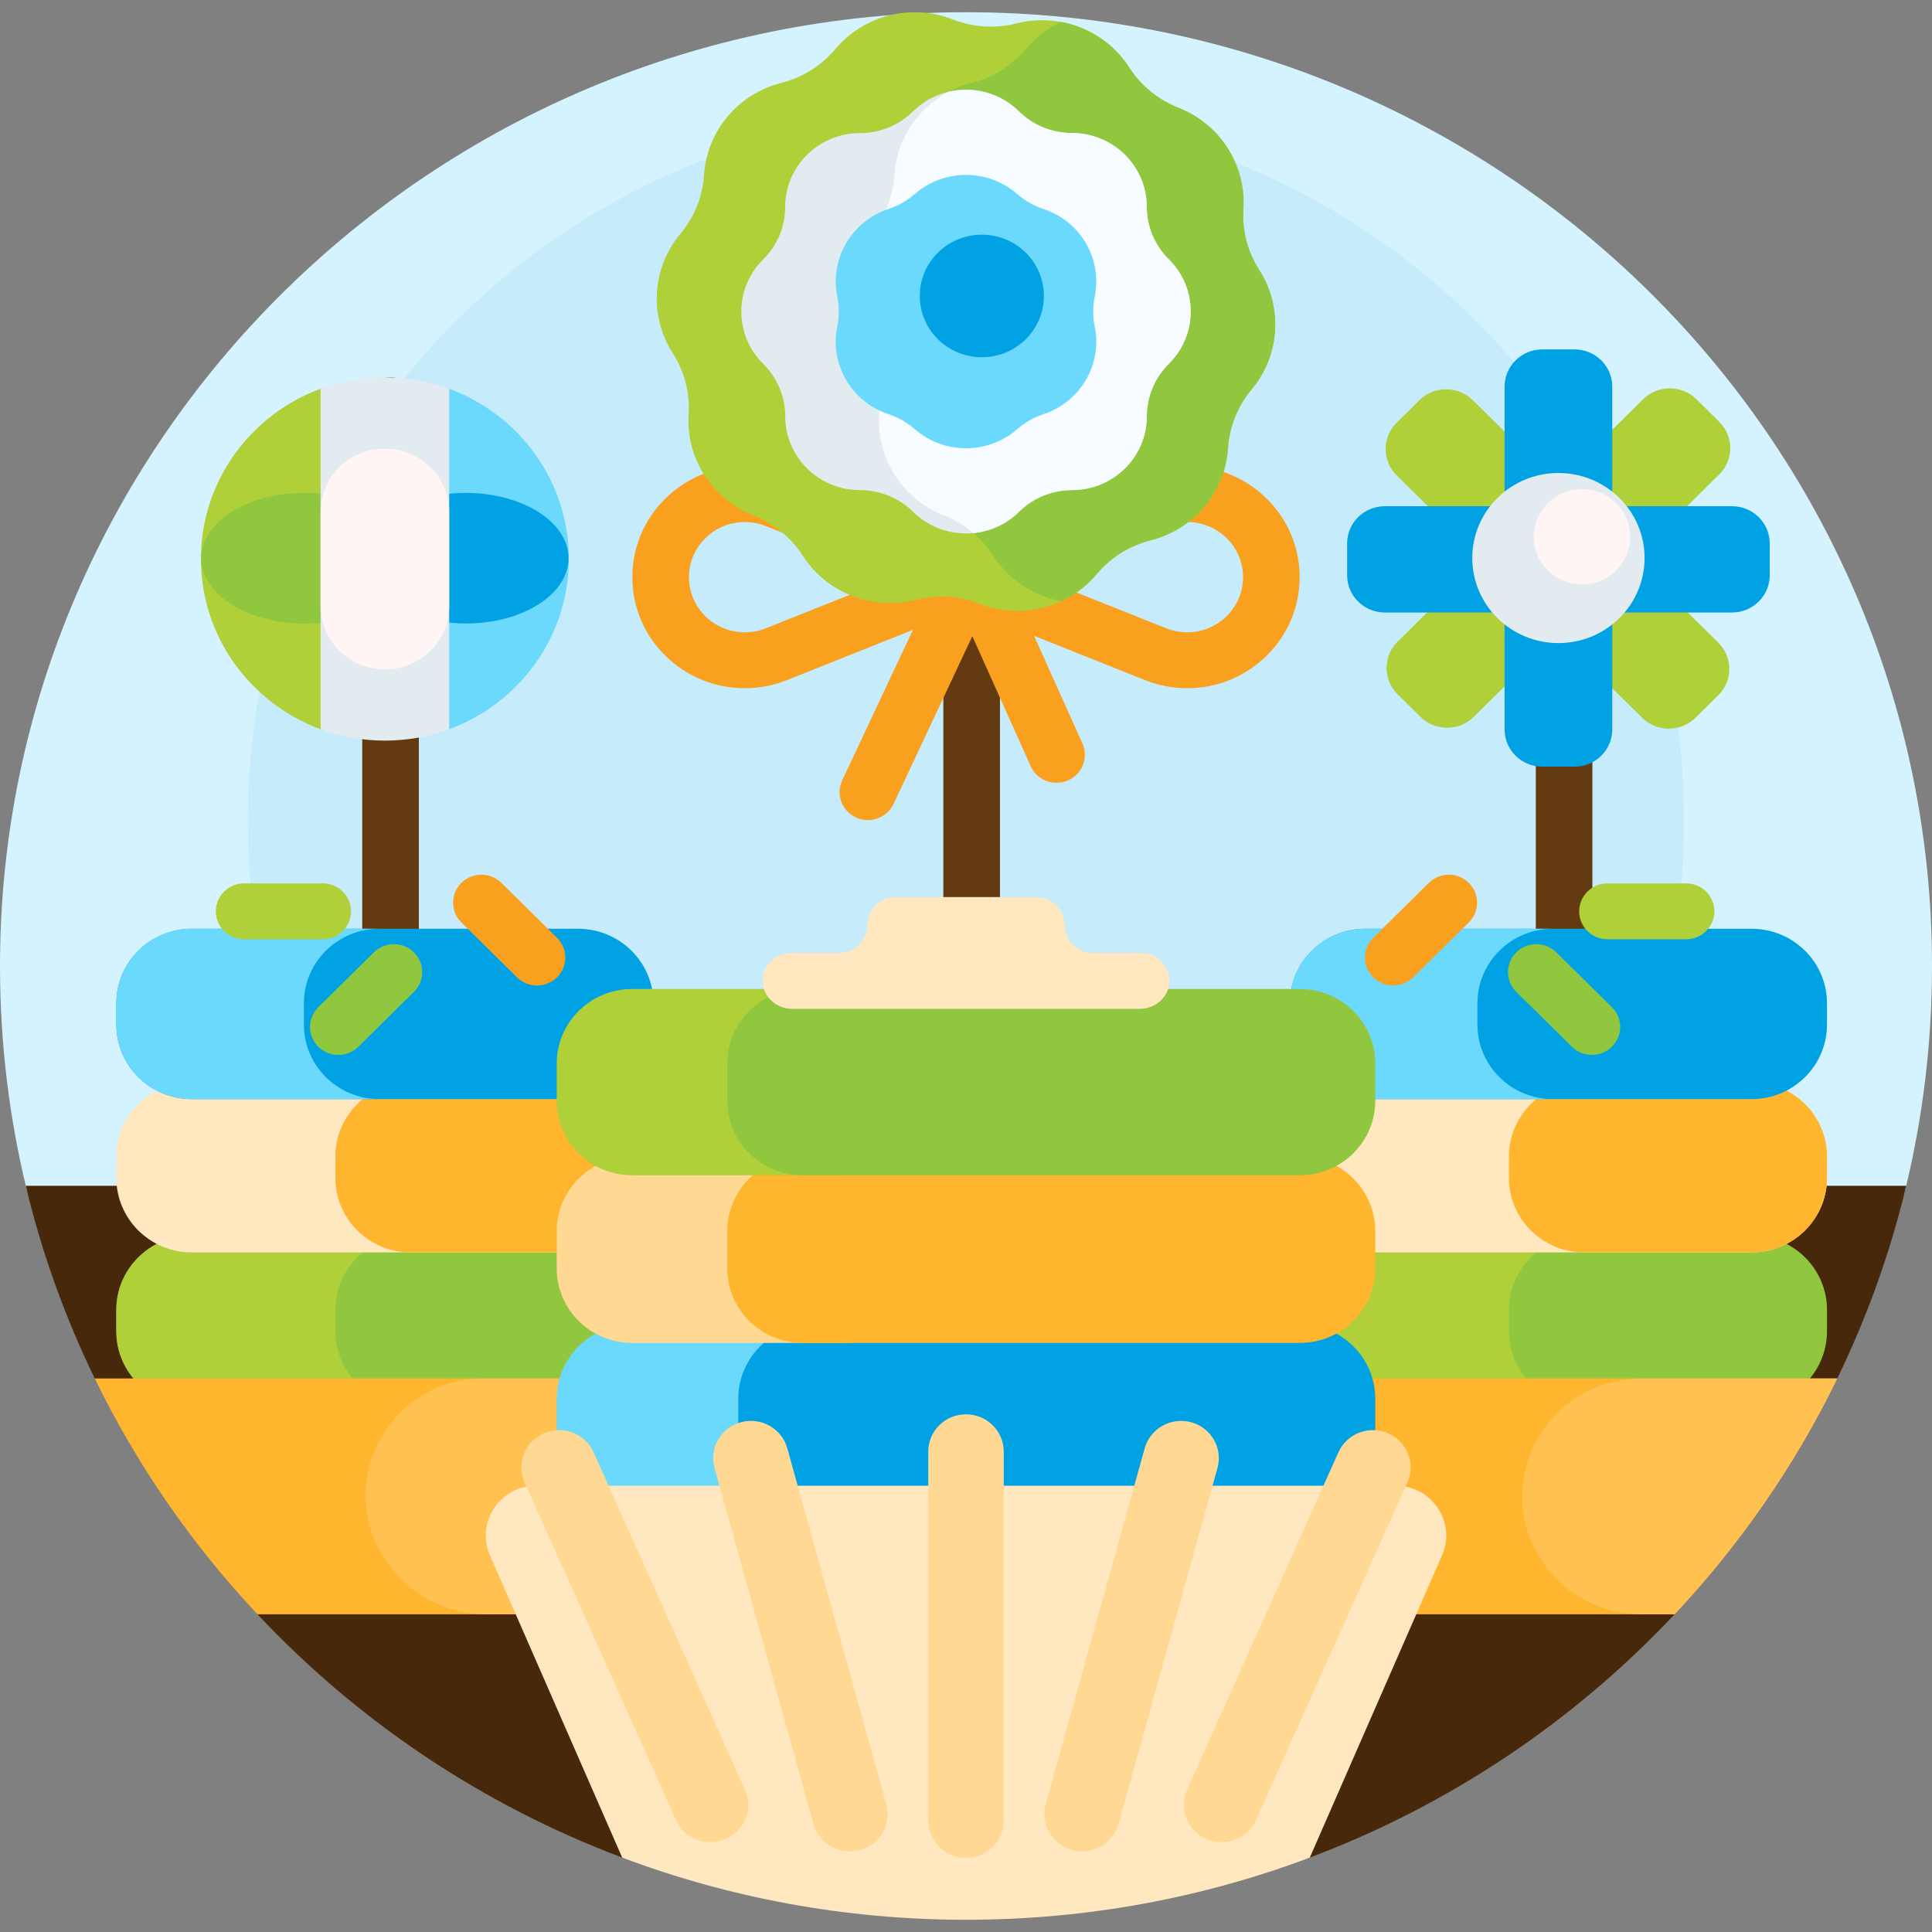 <svg xmlns="http://www.w3.org/2000/svg" width="79" height="79" viewBox="0 0 79 79" fill="none"><rect x="0" y="0" width="79" height="79" fill="#808080" stroke="none"/><g clip-path="url(#clip0_6_575)"><path d="M1.078 48.586C0.378 45.693 0.006 42.674 -5.88152e-05 39.571C-0.039 18.058 17.711 0.5 39.5 0.5C61.315 0.5 79 17.961 79 39.5C79 42.629 78.627 45.671 77.922 48.587C77.809 49.055 77.385 49.386 76.898 49.386H2.102C1.614 49.386 1.191 49.054 1.078 48.586Z" fill="#D5F3FF"></path><path d="M68.866 33.533C68.866 49.546 55.718 62.527 39.5 62.527C23.282 62.527 10.134 49.546 10.134 33.533C10.134 17.52 23.282 4.539 39.5 4.539C55.718 4.539 68.866 17.52 68.866 33.533Z" fill="#C6EBFA"></path><path d="M1.054 48.488H77.946C77.289 51.238 76.337 53.876 75.125 56.367C74.863 56.905 72.844 57.134 72.558 57.658C71.182 60.182 69.532 62.54 67.647 64.692C67.347 65.035 68.786 65.675 68.473 66.008C64.379 70.368 59.288 73.802 53.558 75.957C52.819 76.236 51.309 74.847 51.309 74.847H27.691C27.691 74.847 26.181 76.236 25.442 75.957C19.712 73.802 14.621 70.368 10.527 66.008C10.123 65.578 11.162 65.065 10.778 64.617C8.971 62.511 7.386 60.213 6.06 57.758C5.799 57.276 4.116 56.861 3.875 56.367C2.663 53.876 1.711 51.238 1.054 48.488Z" fill="#47280A"></path><path d="M15.97 15.43C16.609 15.43 17.127 15.941 17.127 16.572V54.963C17.127 55.594 16.609 56.105 15.97 56.105C15.331 56.105 14.812 55.594 14.812 54.963V16.572C14.812 15.941 15.331 15.43 15.97 15.43ZM62.799 16.572V54.963C62.799 55.594 63.317 56.105 63.956 56.105C64.595 56.105 65.113 55.594 65.113 54.963V16.572C65.113 15.941 64.595 15.43 63.956 15.43C63.317 15.43 62.799 15.941 62.799 16.572ZM38.574 12.002V63.342C38.574 63.973 39.092 64.484 39.731 64.484C40.37 64.484 40.889 63.973 40.889 63.342V12.002C40.889 11.371 40.37 10.859 39.731 10.859C39.092 10.859 38.574 11.371 38.574 12.002Z" fill="#643A11"></path><path d="M70.261 26.275C70.864 26.87 70.864 27.835 70.261 28.43L69.33 29.349C68.727 29.944 67.75 29.944 67.148 29.349L63.686 25.931L60.263 29.311C59.66 29.905 58.683 29.905 58.08 29.311L57.149 28.391C56.547 27.796 56.547 26.831 57.149 26.237L60.572 22.857L57.11 19.438C56.508 18.843 56.508 17.879 57.11 17.284L58.041 16.364C58.644 15.77 59.621 15.77 60.224 16.364L63.686 19.783L67.187 16.326C67.789 15.731 68.766 15.731 69.369 16.326L70.3 17.245C70.903 17.84 70.903 18.805 70.3 19.4L66.799 22.857L70.261 26.275Z" fill="#AFD038"></path><path d="M72.365 22.223V23.523C72.365 24.364 71.674 25.046 70.822 25.046H65.926V29.826C65.926 30.668 65.235 31.35 64.383 31.35H63.066C62.214 31.35 61.523 30.668 61.523 29.826V25.046H56.627C55.775 25.046 55.084 24.364 55.084 23.523V22.223C55.084 21.381 55.775 20.699 56.627 20.699H61.523V15.81C61.523 14.969 62.214 14.287 63.066 14.287H64.383C65.235 14.287 65.926 14.969 65.926 15.81V20.699H70.822C71.674 20.699 72.365 21.381 72.365 22.223Z" fill="#00A2E4"></path><path d="M67.247 22.818C67.247 24.739 65.67 26.296 63.725 26.296C61.779 26.296 60.202 24.739 60.202 22.818C60.202 20.898 61.779 19.341 63.725 19.341C65.67 19.341 67.247 20.898 67.247 22.818Z" fill="#E1EBF0"></path><path d="M66.659 21.948C66.659 23.024 65.776 23.896 64.686 23.896C63.597 23.896 62.714 23.024 62.714 21.948C62.714 20.872 63.597 20 64.686 20C65.776 20 66.659 20.872 66.659 21.948Z" fill="#FFF5F5"></path><path d="M51.796 20.39C50.488 19.099 48.536 18.707 46.821 19.391L39.974 22.123C39.941 22.117 39.908 22.113 39.875 22.111C39.867 22.11 39.858 22.109 39.849 22.109C39.844 22.109 39.84 22.108 39.836 22.108C39.831 22.108 39.827 22.108 39.822 22.108C39.814 22.107 39.805 22.107 39.797 22.107H39.795C39.668 22.105 39.538 22.125 39.412 22.167C39.412 22.168 39.411 22.168 39.411 22.168C39.403 22.17 39.396 22.173 39.388 22.176C39.386 22.177 39.383 22.177 39.381 22.178C39.375 22.18 39.369 22.183 39.363 22.185C39.359 22.186 39.355 22.188 39.352 22.189C39.347 22.191 39.342 22.193 39.337 22.195C39.332 22.197 39.327 22.2 39.322 22.202C39.319 22.203 39.317 22.204 39.314 22.205C39.313 22.205 39.313 22.206 39.312 22.206C39.305 22.209 39.298 22.212 39.291 22.215C39.289 22.216 39.288 22.217 39.286 22.218C39.283 22.219 39.279 22.221 39.276 22.222L32.178 19.391C30.464 18.707 28.511 19.099 27.204 20.39C26.335 21.247 25.857 22.388 25.857 23.601C25.857 24.813 26.335 25.953 27.204 26.811C28.084 27.68 29.257 28.142 30.453 28.142C31.033 28.142 31.619 28.033 32.178 27.81L37.33 25.755L34.438 31.909C34.169 32.481 34.421 33.161 35.001 33.426C35.159 33.499 35.324 33.533 35.487 33.533C35.924 33.533 36.342 33.288 36.538 32.871L39.759 26.015L42.145 31.329C42.336 31.756 42.76 32.009 43.203 32.009C43.36 32.009 43.519 31.978 43.672 31.911C44.256 31.655 44.52 30.98 44.261 30.403L42.284 26L46.821 27.81C47.381 28.033 47.966 28.142 48.546 28.142C49.742 28.142 50.915 27.68 51.795 26.811C52.664 25.953 53.142 24.813 53.142 23.6C53.143 22.388 52.664 21.247 51.796 20.39ZM31.311 25.692C30.46 26.031 29.49 25.837 28.841 25.195C28.409 24.769 28.172 24.203 28.172 23.601C28.172 22.998 28.409 22.432 28.841 22.006C29.278 21.574 29.861 21.345 30.454 21.345C30.743 21.345 31.033 21.398 31.311 21.51L36.553 23.601L31.311 25.692ZM50.159 25.195C49.51 25.837 48.54 26.032 47.689 25.692L42.447 23.601L47.689 21.51C48.54 21.17 49.51 21.364 50.16 22.006C50.591 22.432 50.828 22.998 50.828 23.601C50.828 24.203 50.591 24.769 50.159 25.195Z" fill="#F9A11E"></path><path d="M13.587 16.231V29.482C13.587 29.728 13.339 29.902 13.106 29.817C10.25 28.763 8.216 26.044 8.216 22.857C8.216 19.669 10.25 16.95 13.106 15.897C13.339 15.811 13.587 15.986 13.587 16.231Z" fill="#AFD038"></path><path d="M16.624 22.825C16.624 24.3 14.745 25.495 12.426 25.495C10.108 25.495 8.229 24.3 8.229 22.825C8.229 21.351 10.108 20.155 12.426 20.155C14.745 20.155 16.624 21.351 16.624 22.825Z" fill="#91C73F"></path><path d="M23.26 22.857C23.26 26.046 21.225 28.765 18.367 29.818C18.135 29.903 17.89 29.73 17.89 29.486V16.228C17.89 15.984 18.135 15.811 18.367 15.896C21.225 16.948 23.26 19.668 23.26 22.857Z" fill="#6AD9FB"></path><path d="M23.248 22.825C23.248 24.3 21.368 25.495 19.05 25.495C16.732 25.495 14.852 24.3 14.852 22.825C14.852 21.351 16.732 20.155 19.05 20.155C21.368 20.155 23.248 21.351 23.248 22.825Z" fill="#00A2E4"></path><path d="M18.368 15.896V29.817C17.549 30.119 16.663 30.284 15.738 30.284C14.813 30.284 13.927 30.119 13.108 29.817V15.896C13.927 15.595 14.813 15.43 15.738 15.43C16.663 15.43 17.549 15.595 18.368 15.896Z" fill="#E1EBF0"></path><path d="M18.368 20.938V24.775C18.368 26.198 17.207 27.365 15.766 27.368C15.757 27.368 15.748 27.368 15.738 27.368C15.729 27.368 15.72 27.368 15.71 27.368C14.269 27.365 13.108 26.198 13.108 24.775V20.938C13.108 19.515 14.269 18.349 15.71 18.346H15.738C15.738 18.346 15.757 18.346 15.766 18.346C17.207 18.349 18.368 19.515 18.368 20.938Z" fill="#FFF5F5"></path><path d="M47.048 22.094C46.185 22.312 45.414 22.795 44.845 23.473C43.679 24.863 41.738 25.354 40.039 24.688C39.21 24.364 38.299 24.307 37.435 24.525C35.664 24.973 33.802 24.244 32.824 22.719C32.346 21.976 31.643 21.401 30.814 21.076C29.115 20.411 28.043 18.74 28.158 16.939C28.215 16.061 27.988 15.187 27.511 14.444C26.532 12.919 26.659 10.945 27.825 9.555C28.394 8.877 28.73 8.039 28.787 7.161C28.903 5.359 30.18 3.836 31.952 3.388C32.815 3.17 33.586 2.687 34.155 2.009C35.321 0.619 37.262 0.128 38.961 0.794C39.79 1.118 40.701 1.175 41.564 0.957C43.336 0.509 45.198 1.238 46.176 2.763C46.654 3.506 47.357 4.081 48.185 4.406C49.885 5.071 50.957 6.742 50.842 8.543C50.785 9.422 51.012 10.295 51.489 11.038C52.468 12.563 52.341 14.537 51.175 15.927C50.606 16.605 50.27 17.443 50.213 18.321C50.097 20.123 48.82 21.646 47.048 22.094Z" fill="#AFD038"></path><path d="M51.489 11.038C52.468 12.563 52.341 14.537 51.175 15.927C50.606 16.605 50.27 17.443 50.213 18.321C50.097 20.123 48.82 21.646 47.048 22.094C46.185 22.312 45.414 22.795 44.845 23.473C44.441 23.955 43.943 24.329 43.395 24.584C42.27 24.375 41.251 23.717 40.61 22.719C40.133 21.976 39.43 21.401 38.601 21.076C36.901 20.411 35.829 18.741 35.945 16.939C36.001 16.06 35.775 15.187 35.298 14.444C34.319 12.919 34.446 10.945 35.612 9.555C36.181 8.877 36.517 8.039 36.574 7.161C36.689 5.359 37.967 3.836 39.738 3.388C40.602 3.17 41.373 2.687 41.941 2.009C42.346 1.527 42.843 1.153 43.392 0.898C44.516 1.107 45.536 1.765 46.177 2.763C46.654 3.506 47.357 4.081 48.186 4.406C49.885 5.071 50.958 6.742 50.842 8.543C50.785 9.422 51.012 10.295 51.489 11.038Z" fill="#91C73F"></path><path d="M43.833 20.04C43.021 20.04 42.242 20.359 41.668 20.926C40.472 22.107 38.533 22.108 37.337 20.927C36.762 20.36 35.983 20.042 35.171 20.042C33.479 20.043 32.108 18.689 32.107 17.019C32.107 16.217 31.784 15.448 31.21 14.881C30.014 13.701 30.013 11.786 31.209 10.605C31.783 10.038 32.105 9.268 32.105 8.466C32.105 6.796 33.476 5.442 35.167 5.442C35.979 5.442 36.758 5.123 37.333 4.556C38.528 3.374 40.467 3.374 41.664 4.554C42.238 5.121 43.017 5.44 43.83 5.44C45.521 5.439 46.893 6.793 46.893 8.463C46.893 9.265 47.216 10.034 47.791 10.601C48.987 11.781 48.987 13.696 47.792 14.877C47.218 15.444 46.895 16.213 46.895 17.016C46.895 18.686 45.525 20.04 43.833 20.04Z" fill="#E1EBF0"></path><path d="M47.79 10.601C48.987 11.781 48.987 13.696 47.791 14.877C47.217 15.444 46.895 16.214 46.895 17.016C46.895 18.686 45.525 20.04 43.833 20.04C43.021 20.04 42.242 20.359 41.668 20.926C41.147 21.441 40.485 21.731 39.805 21.798C39.45 21.494 39.043 21.25 38.601 21.076C36.901 20.411 35.829 18.741 35.945 16.939C36.001 16.061 35.775 15.187 35.297 14.444C34.319 12.919 34.446 10.945 35.612 9.555C36.18 8.877 36.517 8.039 36.573 7.161C36.667 5.698 37.527 4.419 38.795 3.75C39.793 3.519 40.885 3.787 41.663 4.555C42.238 5.122 43.017 5.44 43.829 5.44C45.52 5.439 46.892 6.793 46.892 8.463C46.893 9.265 47.216 10.034 47.79 10.601Z" fill="#F6FCFF"></path><path d="M41.591 7.932C41.907 8.206 42.275 8.416 42.673 8.548C44.183 9.05 45.079 10.582 44.764 12.124C44.681 12.531 44.681 12.95 44.764 13.357C45.079 14.899 44.183 16.432 42.673 16.934C42.275 17.066 41.907 17.276 41.592 17.55C40.396 18.59 38.604 18.59 37.409 17.55C37.093 17.276 36.726 17.066 36.328 16.934C34.818 16.432 33.922 14.899 34.236 13.357C34.319 12.95 34.319 12.531 34.236 12.124C33.922 10.582 34.818 9.05 36.328 8.548C36.726 8.415 37.093 8.206 37.409 7.932C38.604 6.892 40.396 6.892 41.591 7.932Z" fill="#6AD9FB"></path><path d="M42.685 12.101C42.685 13.485 41.55 14.607 40.148 14.607C38.746 14.607 37.61 13.485 37.61 12.101C37.61 10.717 38.746 9.596 40.148 9.596C41.55 9.596 42.685 10.717 42.685 12.101Z" fill="#00A2E4"></path><path d="M4.757 54.435V53.563C4.757 51.88 6.138 50.516 7.843 50.516H23.634C25.338 50.516 26.72 51.88 26.72 53.563V54.435C26.72 56.118 25.338 57.482 23.634 57.482H7.843C6.138 57.482 4.757 56.117 4.757 54.435ZM55.829 57.482H71.62C73.325 57.482 74.706 56.118 74.706 54.435V53.563C74.706 51.88 73.325 50.516 71.62 50.516H55.829C54.124 50.516 52.743 51.88 52.743 53.563V54.435C52.743 56.117 54.124 57.482 55.829 57.482Z" fill="#91C73F"></path><path d="M13.713 53.563V54.435C13.713 56.117 15.095 57.482 16.799 57.482H7.843C6.138 57.482 4.757 56.117 4.757 54.435V53.563C4.757 51.88 6.138 50.516 7.843 50.516H16.799C15.095 50.516 13.713 51.88 13.713 53.563ZM61.7 54.435V53.563C61.7 51.88 63.081 50.516 64.785 50.516H55.829C54.124 50.516 52.743 51.88 52.743 53.563V54.435C52.743 56.117 54.124 57.482 55.829 57.482H64.785C63.081 57.482 61.7 56.117 61.7 54.435Z" fill="#AFD038"></path><path d="M26.72 47.293V48.165C26.72 49.848 25.338 51.212 23.634 51.212H7.843C6.138 51.212 4.757 49.848 4.757 48.165V47.293C4.757 45.61 6.138 44.246 7.843 44.246H23.634C25.338 44.246 26.72 45.61 26.72 47.293ZM71.62 44.246H55.829C54.124 44.246 52.743 45.61 52.743 47.293V48.165C52.743 49.848 54.124 51.212 55.829 51.212H71.62C73.325 51.212 74.706 49.848 74.706 48.165V47.293C74.706 45.61 73.325 44.246 71.62 44.246Z" fill="#FFE7C0"></path><path d="M26.72 47.293V48.165C26.72 49.848 25.338 51.212 23.634 51.212H16.799C15.095 51.212 13.713 49.848 13.713 48.165V47.293C13.713 45.61 15.095 44.246 16.799 44.246H23.634C25.338 44.246 26.72 45.61 26.72 47.293ZM71.62 44.246H64.785C63.081 44.246 61.7 45.61 61.7 47.293V48.165C61.7 49.848 63.081 51.212 64.785 51.212H71.62C73.325 51.212 74.706 49.848 74.706 48.165V47.293C74.706 45.61 73.325 44.246 71.62 44.246Z" fill="#FFB52D"></path><path d="M3.875 56.367H29.008L21.971 66.008H10.527C7.85 63.157 5.599 59.911 3.875 56.367ZM50.455 56.367L57.492 66.008H68.474C71.15 63.157 73.401 59.911 75.125 56.367H50.455Z" fill="#FFB52D"></path><path d="M19.785 56.367H29.008L21.971 66.008H19.86C18.416 66.008 17.046 65.373 16.128 64.272C16.103 64.242 16.078 64.212 16.053 64.182C13.463 61.057 15.696 56.367 19.785 56.367ZM67.129 56.367C63.149 56.367 60.841 60.818 63.169 64.006C64.086 65.263 65.56 66.008 67.129 66.008H68.474C71.15 63.157 73.401 59.911 75.125 56.367H67.129Z" fill="#FFC14F"></path><path d="M26.72 41.023V41.896C26.72 43.578 25.338 44.943 23.634 44.943H7.843C6.138 44.943 4.757 43.578 4.757 41.896V41.023C4.757 39.341 6.138 37.977 7.843 37.977H23.634C25.338 37.977 26.72 39.341 26.72 41.023ZM71.62 37.977H55.829C54.124 37.977 52.743 39.341 52.743 41.023V41.896C52.743 43.578 54.124 44.943 55.829 44.943H71.62C73.325 44.943 74.706 43.578 74.706 41.896V41.023C74.706 39.341 73.325 37.977 71.62 37.977Z" fill="#00A2E4"></path><path d="M63.498 44.943H55.829C54.124 44.943 52.743 43.578 52.743 41.896V41.023C52.743 39.341 54.124 37.977 55.829 37.977H63.498C61.794 37.977 60.413 39.341 60.413 41.023V41.896C60.413 43.578 61.794 44.943 63.498 44.943ZM15.512 37.977H7.843C6.138 37.977 4.757 39.341 4.757 41.023V41.896C4.757 43.578 6.138 44.943 7.843 44.943H15.512C13.808 44.943 12.426 43.578 12.426 41.896V41.023C12.426 39.341 13.808 37.977 15.512 37.977Z" fill="#6AD9FB"></path><path d="M22.765 58.721V57.198C22.765 55.515 24.147 54.151 25.851 54.151H37.957C39.661 54.151 41.043 55.515 41.043 57.198V58.721C41.043 60.404 39.661 61.768 37.957 61.768H25.851C24.147 61.768 22.765 60.404 22.765 58.721Z" fill="#6AD9FB"></path><path d="M30.188 58.721V57.198C30.188 55.515 31.569 54.151 33.274 54.151H53.149C54.853 54.151 56.235 55.515 56.235 57.198V58.721C56.235 60.404 54.853 61.768 53.149 61.768H33.274C31.569 61.768 30.188 60.404 30.188 58.721Z" fill="#00A2E4"></path><path d="M22.765 51.866V50.342C22.765 48.66 24.147 47.295 25.851 47.295H34.524C36.229 47.295 37.61 48.66 37.61 50.342V51.866C37.61 53.548 36.229 54.913 34.524 54.913H25.851C24.147 54.913 22.765 53.548 22.765 51.866Z" fill="#FFD993"></path><path d="M29.738 51.866V50.342C29.738 48.66 31.12 47.295 32.824 47.295H53.149C54.853 47.295 56.235 48.66 56.235 50.342V51.866C56.235 53.548 54.853 54.913 53.149 54.913H32.824C31.12 54.913 29.738 53.548 29.738 51.866Z" fill="#FFB52D"></path><path d="M22.765 45.01V43.487C22.765 41.804 24.147 40.44 25.851 40.44H34.087C35.791 40.44 37.172 41.804 37.172 43.487V45.01C37.172 46.693 35.791 48.057 34.087 48.057H25.851C24.147 48.057 22.765 46.693 22.765 45.01Z" fill="#AFD038"></path><path d="M29.738 45.01V43.487C29.738 41.804 31.12 40.44 32.824 40.44H53.149C54.853 40.44 56.235 41.804 56.235 43.487V45.01C56.235 46.693 54.853 48.057 53.149 48.057H32.824C31.12 48.057 29.738 46.693 29.738 45.01Z" fill="#91C73F"></path><path d="M58.967 63.596L53.558 75.958C49.191 77.6 44.452 78.5 39.5 78.5C34.548 78.5 29.809 77.6 25.442 75.958L20.033 63.596C19.445 62.251 20.443 60.751 21.927 60.751H57.073C58.557 60.751 59.556 62.251 58.967 63.596Z" fill="#FFE7C0"></path><path d="M41.043 59.355V74.447C41.043 75.288 40.352 75.97 39.5 75.97C38.648 75.97 37.957 75.288 37.957 74.447V59.355C37.957 58.514 38.648 57.832 39.5 57.832C40.352 57.832 41.043 58.514 41.043 59.355ZM32.193 59.221C31.967 58.41 31.118 57.932 30.296 58.155C29.474 58.378 28.991 59.216 29.217 60.028L33.263 74.581C33.489 75.392 34.338 75.869 35.16 75.647C35.981 75.424 36.465 74.586 36.239 73.774L32.193 59.221ZM24.272 59.385C23.927 58.615 23.016 58.268 22.236 58.608C21.457 58.949 21.105 59.849 21.45 60.618L27.639 74.418C27.984 75.187 28.895 75.534 29.675 75.194C30.454 74.853 30.806 73.953 30.461 73.184L24.272 59.385ZM48.704 58.155C47.882 57.933 47.033 58.41 46.807 59.221L42.761 73.775C42.535 74.586 43.019 75.424 43.84 75.647C44.662 75.87 45.511 75.392 45.737 74.581L49.783 60.028C50.009 59.217 49.526 58.378 48.704 58.155ZM56.764 58.608C55.984 58.268 55.073 58.615 54.728 59.385L48.539 73.184C48.194 73.953 48.546 74.853 49.325 75.194C50.105 75.534 51.016 75.187 51.361 74.418L57.55 60.618C57.895 59.849 57.543 58.949 56.764 58.608Z" fill="#FFD993"></path><path d="M47.815 40.144C47.796 40.77 47.244 41.252 46.61 41.252H32.39C31.756 41.252 31.204 40.77 31.185 40.144C31.165 39.497 31.691 38.967 32.342 38.967H34.308C34.947 38.967 35.465 38.455 35.465 37.824C35.465 37.193 35.983 36.682 36.623 36.682H42.378C43.017 36.682 43.535 37.193 43.535 37.824C43.535 38.455 44.053 38.967 44.692 38.967H46.658C47.309 38.967 47.835 39.497 47.815 40.144Z" fill="#FFE7C0"></path><path d="M62.001 38.941C62.453 38.495 63.186 38.495 63.638 38.941L65.911 41.185C66.363 41.632 66.363 42.355 65.911 42.801C65.459 43.248 64.726 43.248 64.274 42.801L62.001 40.557C61.549 40.111 61.549 39.387 62.001 38.941ZM16.926 38.941C16.474 38.495 15.741 38.495 15.289 38.941L13.016 41.185C12.564 41.632 12.564 42.355 13.016 42.801C13.468 43.248 14.201 43.248 14.653 42.801L16.926 40.557C17.378 40.111 17.378 39.387 16.926 38.941Z" fill="#91C73F"></path><path d="M60.061 36.102C60.513 36.548 60.513 37.272 60.061 37.718L57.788 39.963C57.336 40.409 56.603 40.409 56.151 39.963C55.699 39.517 55.699 38.793 56.151 38.347L58.424 36.102C58.876 35.656 59.609 35.656 60.061 36.102ZM18.866 36.102C18.414 36.548 18.414 37.272 18.866 37.718L21.139 39.963C21.591 40.409 22.324 40.409 22.776 39.963C23.228 39.517 23.228 38.793 22.776 38.347L20.503 36.102C20.051 35.656 19.318 35.656 18.866 36.102Z" fill="#F9A11E"></path><path d="M64.573 37.265C64.573 36.634 65.092 36.122 65.731 36.122H68.945C69.585 36.122 70.103 36.634 70.103 37.265C70.103 37.896 69.585 38.407 68.945 38.407H65.731C65.092 38.407 64.573 37.896 64.573 37.265ZM14.354 37.265C14.354 36.634 13.836 36.122 13.197 36.122H9.982C9.343 36.122 8.824 36.634 8.824 37.265C8.824 37.896 9.343 38.407 9.982 38.407H13.197C13.836 38.407 14.354 37.896 14.354 37.265Z" fill="#AFD038"></path></g><defs><clipPath id="clip0_6_575"><rect width="79" height="78" fill="white" transform="translate(0 0.5)"></rect></clipPath></defs></svg>